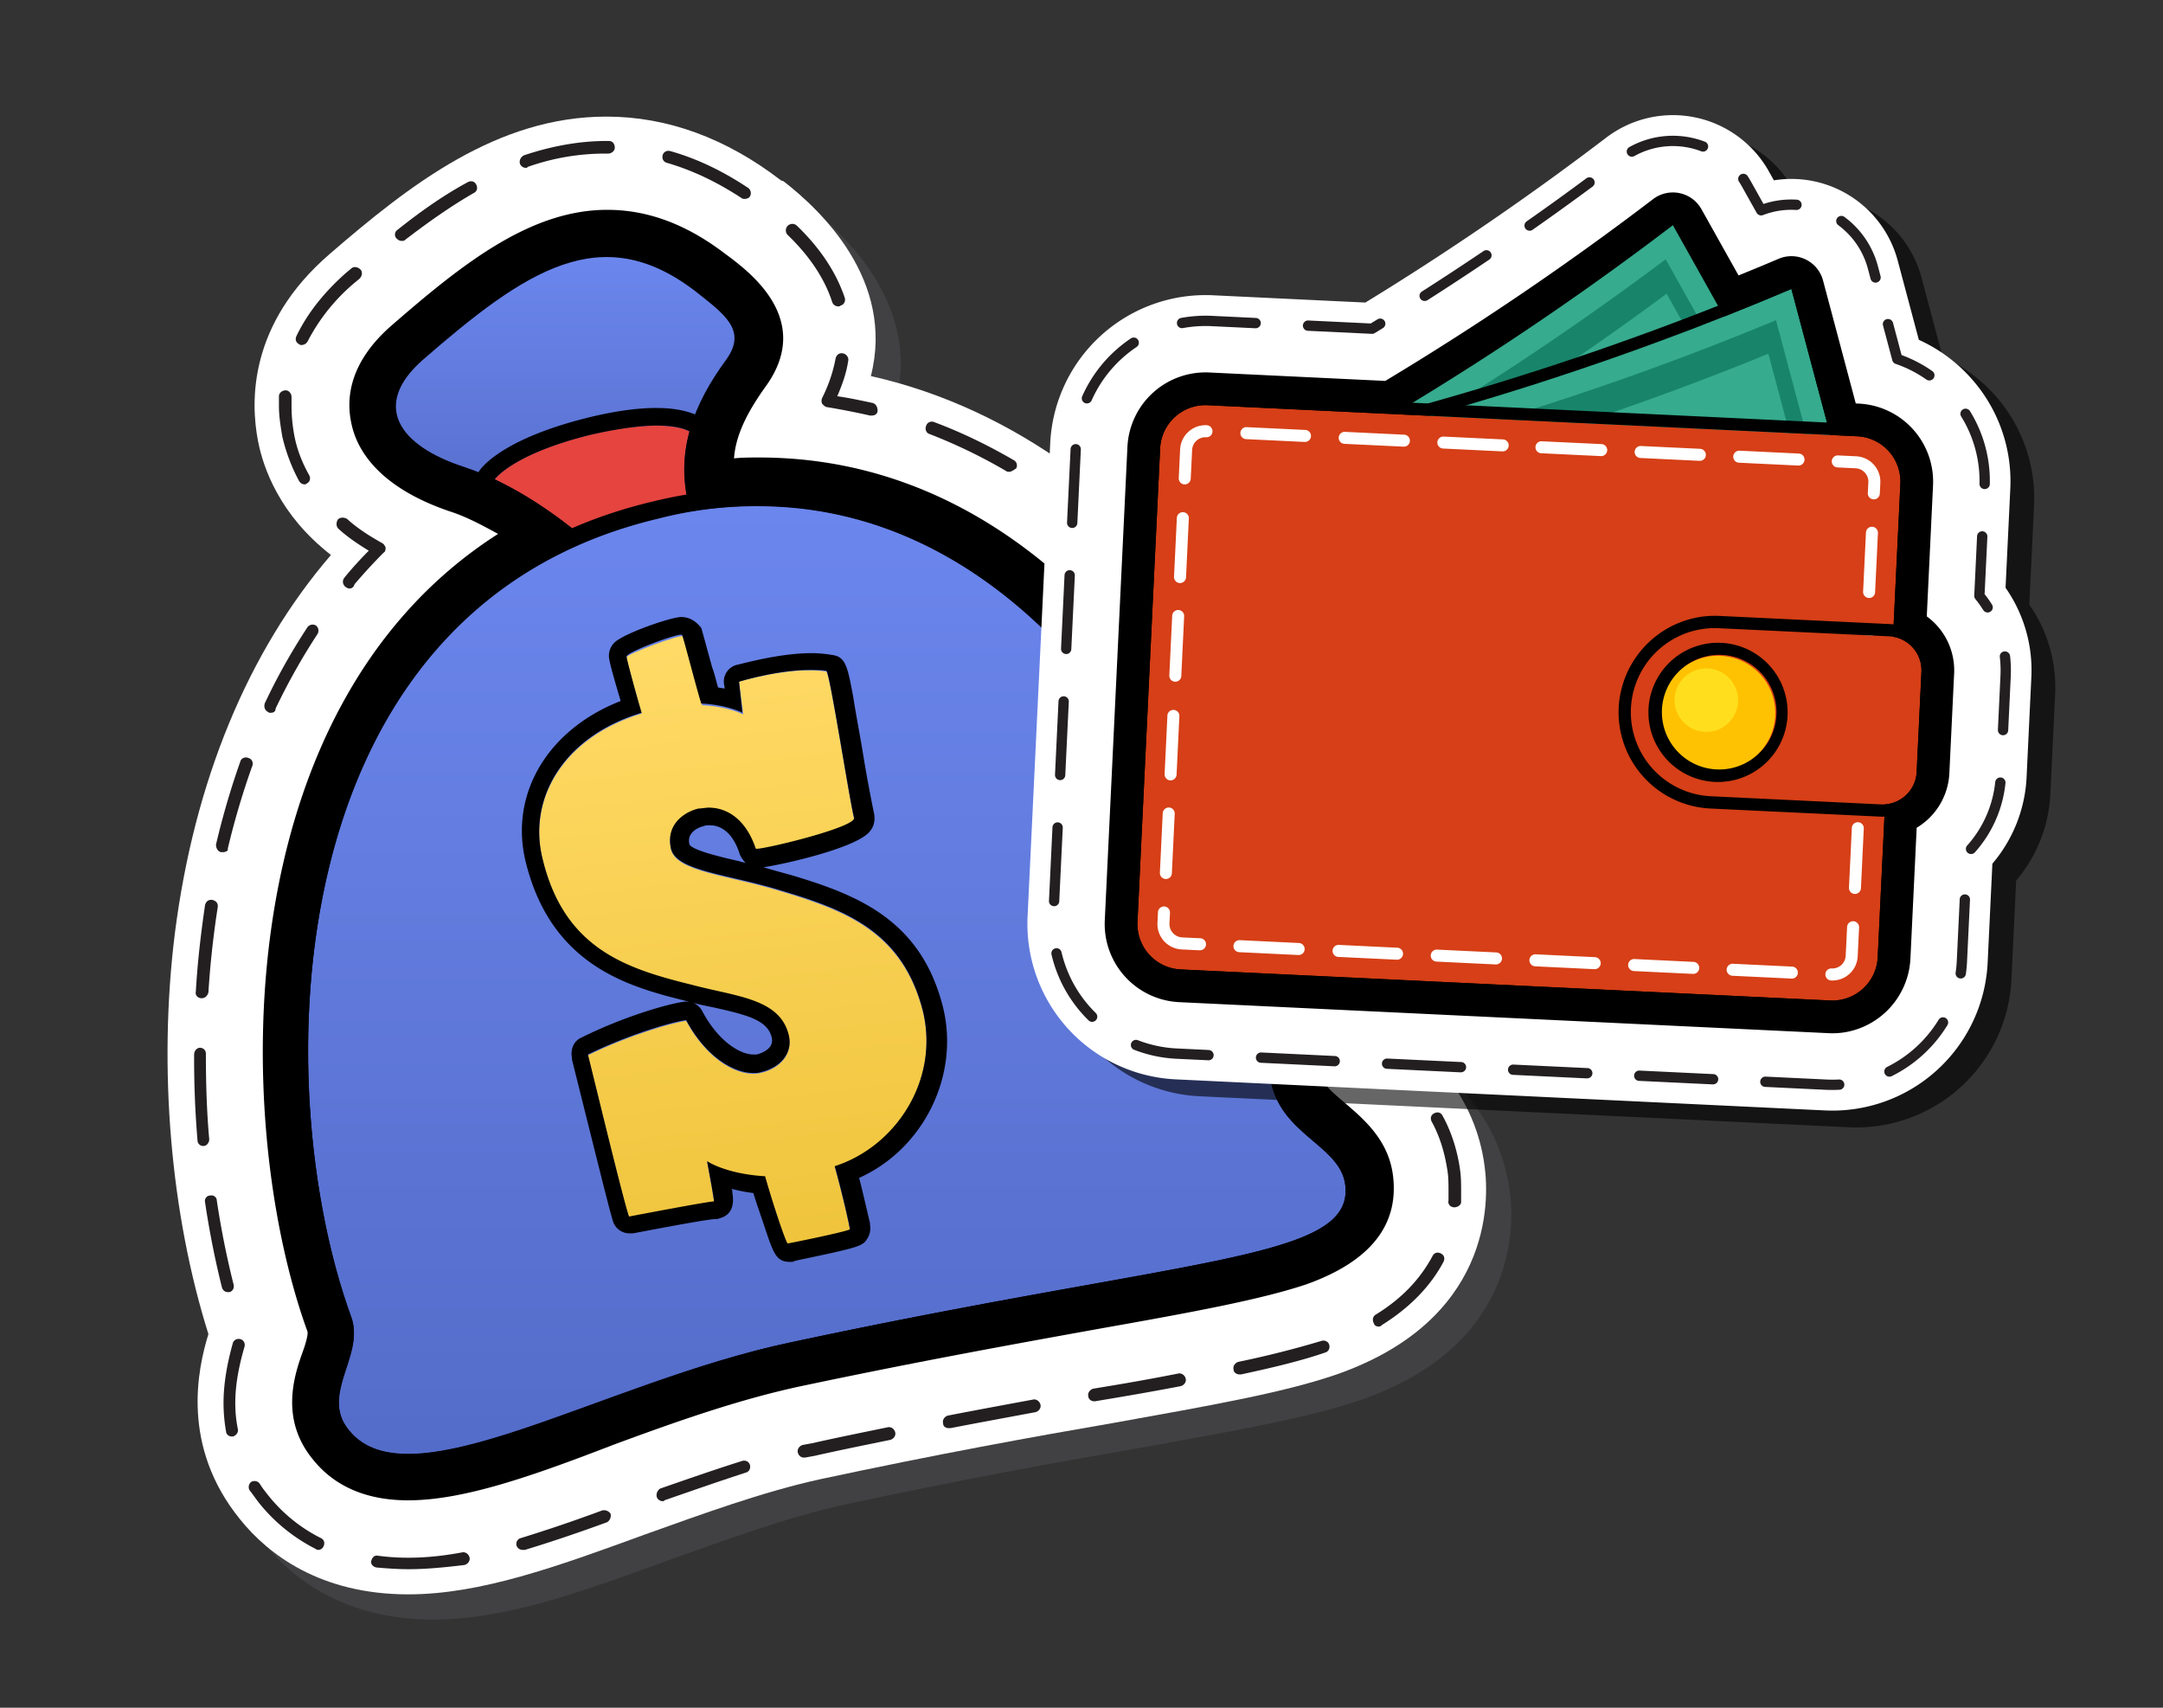 <svg width="76" height="60" viewBox="0 0 76 60" fill="none" xmlns="http://www.w3.org/2000/svg"><rect x="0" y="0" width="76" height="60" fill="#333333" stroke="none"/><path d="M9.948 16.37c.177.944.767 2.625 2.567 4.011-2.92 3.393-4.809 7.965-5.487 13.305-.59 4.75-.148 9.853 1.18 14.072-.384 1.238-.974 3.953 1.12 6.519.974 1.21 2.803 2.626 5.9 2.626 2.538 0 5.222-.974 8.29-2.095 2.065-.737 4.16-1.505 6.166-1.947 4.13-.885 7.552-1.505 10.295-1.976 3.452-.62 5.96-1.063 7.788-1.682 5.517-1.888 5.458-6.077 5.28-7.346-.324-2.507-1.976-3.953-2.772-4.66-1.947-9.795-8.555-20.798-18.792-23.099.856-3.363-1.77-5.841-3.068-6.844l-.088-.059c-1.918-1.475-3.983-2.242-6.136-2.242-3.835 0-6.903 2.39-9.735 4.838-2.832 2.478-2.773 5.192-2.508 6.578z" fill="#414042"/><path d="M9.064 15.485c.177.944.767 2.625 2.566 4.012-2.92 3.392-4.808 7.965-5.487 13.304-.59 4.75-.147 9.853 1.18 14.072-.383 1.239-.973 3.953 1.121 6.519.974 1.21 2.803 2.625 5.9 2.625 2.537 0 5.222-.973 8.29-2.094 2.065-.738 4.16-1.505 6.165-1.947 4.13-.885 7.552-1.505 10.296-1.977 3.451-.619 5.959-1.062 7.788-1.681 5.516-1.888 5.457-6.077 5.28-7.346-.324-2.507-1.976-3.953-2.773-4.66-1.947-9.794-8.555-20.798-18.791-23.099.855-3.363-1.77-5.841-3.068-6.844l-.089-.03c-1.917-1.475-3.982-2.242-6.136-2.242-3.835 0-6.903 2.39-9.735 4.838-2.832 2.449-2.773 5.163-2.507 6.55z" fill="#fff"/><path d="M12.28 20.677c-.06 0-.09-.03-.148-.06-.089-.088-.118-.206-.03-.324.266-.325.56-.649.856-.944-.384-.236-.738-.472-1.062-.767-.089-.088-.089-.207-.03-.325.089-.088.207-.088.325-.029.354.324.767.59 1.239.855.059.03.088.089.118.148 0 .059 0 .147-.06.177a18.92 18.92 0 00-1.032 1.121c-.03.118-.118.148-.177.148zm2.064 34.456c-.383 0-.767-.03-1.12-.06-.119-.029-.207-.117-.178-.236.03-.118.118-.206.236-.177.885.119 1.859.089 2.95-.117.118-.03.236.059.266.176.03.118-.06.236-.177.266-.738.089-1.357.148-1.977.148zm4.012-.679a.222.222 0 01-.206-.148c-.03-.117.03-.235.147-.265a53.956 53.956 0 002.862-.973.28.28 0 01.295.117.28.28 0 01-.118.295c-.885.325-1.918.679-2.891.974h-.089zm-7.168 0c-.03 0-.06 0-.089-.03a6.046 6.046 0 01-1.976-1.593c-.118-.147-.236-.324-.354-.472a.229.229 0 01.059-.294.229.229 0 01.295.059c.088.147.206.294.324.442a5.535 5.535 0 001.83 1.475c.117.059.147.177.088.295a.2.2 0 01-.177.118zm12.095-1.711a.222.222 0 01-.207-.148.28.28 0 01.118-.294c.856-.296 1.859-.65 2.891-.974.118-.03.236.03.266.148.03.117-.03.236-.148.265-1.003.325-2.006.678-2.861.974 0 .029-.03.029-.06.029zm4.956-1.534c-.089 0-.177-.059-.207-.177s.06-.236.177-.265l.325-.06c.914-.206 1.8-.383 2.655-.56.118-.03.236.059.265.177.03.118-.059.236-.177.266-.855.176-1.74.353-2.655.56l-.324.059h-.06zm-20.09-.738c-.118 0-.206-.088-.206-.176a5.761 5.761 0 01-.089-1.004c0-.648.118-1.356.325-2.094.03-.118.147-.177.265-.148.118.03.177.148.148.266-.207.708-.325 1.357-.325 1.977 0 .324.03.619.089.914.03.118-.06.236-.177.265h-.03zm25.193-.294c-.118 0-.206-.06-.206-.178-.03-.117.059-.236.177-.265 1.062-.206 2.035-.384 2.98-.56.117-.03.235.059.265.176.03.118-.06.236-.177.266-.944.177-1.918.354-2.98.56h-.059zm5.104-.944c-.118 0-.207-.089-.207-.177-.03-.118.06-.236.177-.266l.531-.088a78.525 78.525 0 002.449-.443c.118-.03.236.059.265.177.03.118-.059.236-.177.266-.767.147-1.593.294-2.478.442l-.53.089h-.03zm5.103-.944c-.088 0-.206-.06-.206-.178-.03-.117.059-.235.177-.265a34.33 34.33 0 002.92-.737c.118-.03.236.029.266.147.03.118-.03.236-.148.266-.767.265-1.71.501-2.95.767h-.059zm4.897-1.682c-.088 0-.147-.03-.177-.118-.059-.118-.03-.236.06-.295.914-.56 1.563-1.239 2.005-2.065.06-.118.177-.148.295-.088.118.059.148.177.089.295-.472.885-1.21 1.622-2.154 2.212-.059.059-.088.059-.118.059zm-40.444-1.21c-.089 0-.177-.058-.207-.176a31.307 31.307 0 01-.59-2.98c-.03-.118.06-.236.177-.236.118-.03.236.059.236.177a30.69 30.69 0 00.59 2.95c.03.118-.03.236-.147.266H8zm43.1-2.979c-.148 0-.237-.118-.207-.236v-.354c0-.207 0-.443-.03-.649-.088-.62-.265-1.239-.56-1.77-.06-.118-.03-.236.088-.295s.236-.03.295.089c.325.59.531 1.268.62 1.947.03.236.03.471.03.708v.383c0 .089-.119.177-.237.177zM7.145 40.264a.202.202 0 01-.206-.206 34.197 34.197 0 01-.118-3.009c0-.118.088-.236.206-.236s.207.088.207.206v.03c0 1.003.03 2.006.118 2.98 0 .117-.089.235-.207.235zm42.008-2.448a.225.225 0 01-.147-.059c-.177-.148-.325-.295-.472-.413-.06-.059-.177-.148-.266-.236a.224.224 0 01-.059-.118 26.748 26.748 0 00-.442-1.977c-.03-.117.03-.235.147-.265.118-.03.236.03.266.148.177.648.295 1.297.413 1.917.088.059.147.148.206.177.148.118.325.265.502.442a.231.231 0 010 .325.225.225 0 01-.148.059zM7.087 35.072c-.147 0-.236-.117-.206-.236.059-1.032.177-2.035.324-3.038.03-.118.118-.206.266-.177.118.03.206.118.177.266a32.857 32.857 0 00-.325 2.979c-.03.118-.118.206-.236.206zm40.268-2.006a.222.222 0 01-.207-.147 32.497 32.497 0 00-1.032-2.832c-.06-.118 0-.236.118-.295s.236 0 .295.118a37.07 37.07 0 011.032 2.862c.03.117-.03.236-.147.265-.03.03-.03.03-.06.03zM7.825 29.94h-.06c-.117-.029-.176-.147-.176-.265a27.96 27.96 0 01.855-2.92c.03-.119.177-.178.295-.119.118.03.177.177.118.295a27.5 27.5 0 00-.855 2.892c.03.059-.06.117-.177.117zm37.612-1.681c-.088 0-.147-.059-.206-.118-.443-.915-.915-1.8-1.416-2.655-.06-.118-.03-.236.088-.295s.236-.03.295.088c.502.856 1.003 1.77 1.446 2.685.059.118 0 .236-.118.295-.03-.03-.06 0-.089 0zm-35.93-3.215c-.03 0-.06 0-.09-.03-.117-.059-.147-.177-.117-.295.442-.944.944-1.829 1.504-2.684a.229.229 0 01.295-.06.229.229 0 01.06.296 22.423 22.423 0 00-1.476 2.625c0 .118-.088.148-.177.148zm33.334-1.299c-.059 0-.147-.029-.177-.088-.59-.855-1.18-1.652-1.829-2.39-.088-.088-.059-.235.03-.324.088-.088.236-.059.324.03a30.818 30.818 0 011.859 2.418.229.229 0 01-.06.296c-.058.058-.088.058-.147.058zm-3.304-3.982a.225.225 0 01-.147-.059c-.738-.708-1.475-1.386-2.272-1.947-.088-.059-.118-.207-.03-.295.06-.088.207-.118.296-.03a20.74 20.74 0 012.3 2.006.231.231 0 010 .325c-.029-.03-.088 0-.147 0zm-4.07-3.186c-.03 0-.09 0-.119-.03a18.731 18.731 0 00-2.684-1.297c-.118-.03-.177-.178-.118-.296.03-.117.177-.176.295-.117.944.354 1.858.796 2.773 1.327.118.059.147.206.088.295-.088.059-.177.118-.236.118zM30.628 14.6h-.059a26.603 26.603 0 00-1.504-.295c-.06 0-.118-.06-.177-.118a.252.252 0 010-.207 5.17 5.17 0 00.472-1.386c.03-.118.118-.207.265-.178.118.03.207.148.177.266-.059.413-.206.826-.383 1.239.413.059.826.148 1.239.236.118.03.177.148.177.265 0 .118-.089.178-.207.178zm-19.912 2.418c-.089 0-.148-.029-.207-.117a6.3 6.3 0 01-.59-1.564c-.059-.354-.118-.708-.118-1.062v-.354c0-.118.118-.207.236-.207s.207.118.207.236v.325c0 .325.03.649.088.973.089.502.266.974.531 1.446.06.118.03.236-.088.295 0 0-.03.03-.06.03zm-.118-4.897c-.03 0-.06 0-.089-.029-.118-.059-.147-.177-.088-.295.383-.796.973-1.534 1.74-2.213l.177-.147c.089-.088.236-.059.325.03.088.088.059.236-.03.324l-.177.147a6.715 6.715 0 00-1.652 2.066.248.248 0 01-.206.117zm18.85-1.357a.222.222 0 01-.206-.147c-.266-.826-.797-1.623-1.564-2.36a.231.231 0 010-.324.231.231 0 01.325 0c.826.796 1.386 1.652 1.681 2.537.03.117-.03.236-.147.265-.03.03-.06.03-.089.03zm-15.34-2.3c-.059 0-.118-.03-.177-.089-.088-.088-.059-.236.03-.295.885-.708 1.71-1.269 2.478-1.681.118-.06.236-.03.295.088s.03.236-.089.295c-.767.442-1.534.973-2.419 1.652-.03.03-.059.03-.118.03zm12.066-1.476c-.03 0-.089 0-.118-.029-.856-.56-1.711-.973-2.626-1.239-.118-.03-.177-.147-.147-.265.03-.119.147-.178.265-.148.944.265 1.859.708 2.744 1.298a.229.229 0 01.059.295c-.03.059-.118.088-.177.088zm-7.7-1.091a.222.222 0 01-.206-.147c-.03-.119.03-.237.147-.295.974-.325 1.947-.502 2.891-.502h.089c.118 0 .206.088.206.236 0 .118-.118.207-.236.207h-.088c-.915 0-1.83.147-2.744.471 0 .03-.03.03-.059.03z" fill="#231F20"/><path d="M14.344 52.713c-1.445 0-2.566-.472-3.333-1.416-1.18-1.416-.679-2.95-.384-3.776.088-.236.207-.62.177-.737-2.596-7.14-2.95-21.86 6.696-28.025-.59-.325-1.15-.62-1.71-.797-2.508-.855-3.275-2.183-3.452-3.127-.177-.855-.059-2.124 1.446-3.422 2.448-2.124 4.838-4.041 7.551-4.041 1.416 0 2.773.501 4.13 1.534l.119.088c.826.62 2.979 2.272 1.327 4.573-.678.944-1.062 1.74-1.121 2.537.295-.03.59-.03.885-.03 11.652 0 18.143 12.862 19.647 21.506.088.442.383.708.944 1.18.649.56 1.534 1.298 1.681 2.566.207 1.74-.826 3.01-3.068 3.806-1.593.53-3.982.973-7.316 1.563-2.773.502-6.224 1.121-10.413 2.006-2.212.472-4.454 1.269-6.608 2.065-2.832 1.092-5.251 1.947-7.198 1.947zm-.796-3.51c.117.147.383.206.767.206 1.386 0 3.628-.826 6.018-1.681 2.153-.797 4.602-1.682 7.05-2.183 4.248-.915 7.729-1.534 10.531-2.036 3.452-.62 6.697-1.21 7.611-1.77-.117-.118-.324-.295-.442-.413-.708-.59-1.77-1.504-2.065-3.127-1.269-7.257-6.844-18.791-16.402-18.791-.678 0-1.386.059-2.095.177-.826.147-1.622-.384-1.858-1.18-.767-2.803.295-4.956 1.298-6.431a18.436 18.436 0 00-.413-.325l-.118-.088c-.738-.59-1.445-.856-2.095-.856-1.416 0-3.038 1.18-5.398 3.216-.147.147-.265.236-.295.324.148.148.531.384 1.21.62 1.622.53 3.363 1.563 4.896 2.89.443.384.65.945.561 1.505a1.692 1.692 0 01-1.003 1.269c-10.148 4.218-9.794 18.467-7.375 25.163.413 1.15.089 2.154-.147 2.891-.119.177-.207.502-.237.62z" fill="#000"/><path d="M16.29 16.399c1.77.59 3.305 1.681 4.337 2.596.767-.325 1.593-.59 2.478-.797.384-.088.767-.177 1.15-.236-.59-2.123.148-3.805 1.27-5.339.737-1.032-.09-1.593-1.092-2.39-3.304-2.537-5.96-.737-9.588 2.42-1.8 1.592-.826 3.008 1.446 3.746z" fill="url(#paint0_linear_1817_65668)"/><path d="M17.382 16.841c1.298.62 2.42 1.446 3.245 2.154.767-.325 1.593-.59 2.478-.797.384-.088.767-.177 1.15-.236-.294-1.032-.265-1.947-.029-2.802 0 0-.767-.531-3.51.118-2.714.678-3.334 1.563-3.334 1.563z" fill="#E5443F"/><path d="M23.076 14.953c.856 0 1.15.207 1.15.207-.235.855-.265 1.77.03 2.802-.383.06-.767.148-1.15.236-.885.207-1.711.472-2.478.797-.826-.708-1.947-1.534-3.245-2.154 0 0 .62-.885 3.363-1.563 1.032-.236 1.8-.325 2.33-.325zm0-.62c-.708 0-1.534.119-2.478.355-2.802.708-3.57 1.622-3.717 1.8a.515.515 0 00-.088.5.763.763 0 00.324.414c1.328.62 2.42 1.445 3.098 2.035a.705.705 0 00.413.148c.088 0 .147-.03.236-.06.767-.324 1.563-.56 2.39-.766.353-.089.707-.148 1.09-.207a.574.574 0 00.414-.265c.088-.148.118-.325.088-.502a4.713 4.713 0 01-.03-2.478.687.687 0 00-.235-.678c-.089-.03-.531-.295-1.505-.295z" fill="#000"/><path d="M23.105 18.198C9.624 21.384 9.417 38.228 12.338 46.253c.501 1.357-1.15 2.714-.06 4.012 2.125 2.596 8.88-1.711 15.488-3.098 14.19-3.038 19.854-2.89 19.5-5.546-.177-1.386-2.272-1.74-2.626-3.687-1.504-8.614-8.643-22.804-21.535-19.736z" fill="url(#paint1_linear_1817_65668)"/><path d="M26.616 17.785c10.679 0 16.667 12.361 18.025 20.149.354 1.947 2.448 2.301 2.625 3.688.325 2.654-5.34 2.507-19.5 5.545-5.103 1.092-10.354 3.924-13.422 3.924-.885 0-1.593-.236-2.065-.797-1.062-1.297.56-2.654.059-4.011-2.92-8.025-2.714-24.84 10.768-28.055a13.627 13.627 0 013.51-.443zm0-.619c-1.18 0-2.419.148-3.628.442-4.543 1.063-7.965 3.688-10.149 7.759-3.422 6.342-3.127 15.428-1.062 21.092.148.413 0 .856-.176 1.387-.266.797-.59 1.8.206 2.803.56.678 1.416 1.032 2.537 1.032 1.8 0 4.1-.855 6.815-1.829 2.094-.767 4.454-1.622 6.726-2.094 4.218-.886 7.67-1.505 10.442-2.007 3.275-.59 5.635-1.002 7.169-1.533.708-.237 2.625-.886 2.39-2.685-.119-.885-.738-1.416-1.328-1.918-.59-.501-1.15-.973-1.298-1.799-.826-4.632-2.92-9.588-5.634-13.246-3.57-4.867-8.083-7.404-13.01-7.404z" fill="#000"/><path d="M25.967 23.951s1.858-.56 3.068-.354c.118.03.796 4.454.973 5.162.089.325-3.422 1.18-3.451 1.092-.443-1.268-1.328-1.593-2.006-1.416-.413.088-1.18.502-.974 1.416.207.797 2.006.885 3.894 1.475 2.272.678 4.248 1.446 4.956 4.218.59 2.449-.973 4.78-3.097 5.458.265.944.53 2.124.53 2.212.03.06-2.123.502-2.182.502-.06 0-.531-1.416-.797-2.36-1.062-.059-1.77-.354-2.035-.531.088.502.265 1.416.236 1.416-.118-.03-2.98.531-2.98.531-.177-.472-1.15-4.514-1.445-5.694 1.445-.708 2.98-1.15 3.451-1.209.767 1.416 1.888 2.006 2.626 1.829.649-.148 1.15-.649.973-1.328-.324-1.268-1.858-1.327-3.392-1.74-2.272-.56-4.484-1.239-5.251-4.425-.531-2.124.737-4.307 3.48-5.133-.176-.59-.53-1.888-.53-1.976 0-.119 1.917-.826 1.976-.738.06.118.502 1.858.679 2.419.62.03 1.15.177 1.445.325l-.147-1.151z" fill="url(#paint2_linear_1817_65668)"/><path d="M23.932 22.299h.03c.058.118.5 1.858.678 2.419.62.03 1.15.177 1.445.324l-.118-1.091s1.328-.413 2.478-.413c.207 0 .413 0 .59.03.118.029.797 4.454.974 5.162.088.324-3.068 1.091-3.422 1.091h-.03c-.354-1.062-1.032-1.445-1.652-1.445-.118 0-.236.03-.354.03-.413.088-1.18.5-.973 1.415.206.797 2.006.885 3.894 1.475 2.271.679 4.248 1.446 4.956 4.219.59 2.448-.974 4.779-3.098 5.457.266.944.531 2.124.531 2.213.03.059-2.124.501-2.183.501-.059 0-.53-1.416-.796-2.36-1.062-.059-1.77-.354-2.036-.53.089.5.266 1.415.236 1.415-.206 0-2.98.531-2.98.531-.176-.472-1.15-4.513-1.445-5.693 1.446-.708 2.98-1.15 3.452-1.21.678 1.269 1.652 1.859 2.36 1.859.088 0 .177 0 .265-.03.65-.147 1.15-.649.974-1.327-.325-1.269-1.859-1.328-3.393-1.74-2.271-.561-4.484-1.24-5.25-4.426-.532-2.124.737-4.307 3.48-5.133-.177-.59-.53-1.888-.53-1.976 0-.148 1.651-.767 1.917-.767zm0-.62c-.354 0-2.065.59-2.36.915a.65.65 0 00-.177.442c0 .089 0 .207.413 1.593-2.567 1.003-3.924 3.275-3.334 5.664.915 3.688 3.688 4.396 5.723 4.897.295.089.59.148.885.207 1.18.265 1.888.442 2.036 1.062.088.413-.413.56-.531.59h-.118c-.472 0-1.24-.472-1.8-1.534a.621.621 0 00-.53-.325h-.06c-.56.06-2.183.531-3.658 1.269-.265.118-.383.413-.324.708v.059c.885 3.54 1.327 5.34 1.445 5.693a.602.602 0 00.59.413h.118c1.24-.236 2.655-.501 2.891-.501.06 0 .089 0 .148-.03.56-.147.472-.708.442-.914 0-.03 0-.089-.03-.118.237.059.502.118.768.147.118.384.265.797.383 1.15.325.974.413 1.27.915 1.27.059 0 .118 0 .147-.03l.118-.03c2.272-.472 2.272-.501 2.449-.767.088-.147.118-.324.088-.472v-.059c-.147-.62-.265-1.15-.383-1.593 2.242-1.003 3.54-3.57 2.95-5.988-.767-3.068-2.98-3.953-5.37-4.661a40.116 40.116 0 01-.943-.266c.649-.088 3.304-.678 3.746-1.268.148-.177.177-.384.148-.59a53.528 53.528 0 01-.384-2.065c-.118-.738-.265-1.475-.354-2.065-.206-1.092-.265-1.416-.767-1.475a4.47 4.47 0 00-.678-.06c-1.21 0-2.596.414-2.655.414a.607.607 0 00-.443.649l.03.177c-.089 0-.177-.03-.236-.03-.06-.206-.118-.472-.207-.708-.324-1.18-.354-1.298-.383-1.386-.207-.266-.443-.384-.708-.384zm2.271 8.644c-.059-.03-.147-.03-.206-.06-.65-.147-1.652-.383-1.77-.59-.118-.442.354-.619.501-.648.06-.03.148-.03.207-.03.472 0 .855.354 1.062 1.033.059.118.118.206.206.295z" fill="#000"/><path opacity=".6" d="M68.256 12.534l-.742-2.785a3.866 3.866 0 00-4.35-2.82l-.175-.312a3.868 3.868 0 00-5.72-1.185 100.894 100.894 0 01-8.46 5.792l-5.358-.257a5.465 5.465 0 00-5.715 5.196l-.795 16.636a5.47 5.47 0 005.195 5.717l22.819 1.09a5.459 5.459 0 005.72-5.194l.165-3.474a5.054 5.054 0 001.202-3.037l.168-3.51a5.052 5.052 0 00-.907-3.146l.166-3.467a5.422 5.422 0 00-1.414-3.935 5.487 5.487 0 00-1.799-1.31z" fill="#000"/><path d="M67.421 11.94l-.742-2.784a3.866 3.866 0 00-4.351-2.82l-.175-.313a3.866 3.866 0 00-5.719-1.185 100.873 100.873 0 01-8.46 5.792l-5.358-.256a5.465 5.465 0 00-5.715 5.195l-.796 16.637a5.47 5.47 0 005.196 5.716l22.818 1.092a5.462 5.462 0 005.72-5.196l.166-3.473a5.055 5.055 0 001.202-3.038l.167-3.51a5.051 5.051 0 00-.906-3.146l.166-3.467a5.422 5.422 0 00-1.414-3.935 5.49 5.49 0 00-1.799-1.31z" fill="#fff"/><path d="M67.82 13.365a.18.18 0 01-.134-.03 4.331 4.331 0 00-1.081-.551.182.182 0 01-.116-.125l-.327-1.225a.181.181 0 01.129-.221.185.185 0 01.222.128l.301 1.133c.383.14.746.33 1.08.564a.181.181 0 01-.074.327zm-1.89-3.437a.181.181 0 01-.205-.133l-.096-.36a2.789 2.789 0 00-1.038-1.523.18.18 0 11.215-.291 3.15 3.15 0 011.174 1.72l.096.36a.182.182 0 01-.146.226zm-2.777-2.554a.182.182 0 01-.04.003 2.758 2.758 0 00-1.168.18.182.182 0 01-.223-.08l-.517-.923a2.845 2.845 0 00-.102-.169.18.18 0 01-.026-.136.182.182 0 01.214-.14.181.181 0 01.115.077c.04.062.079.126.115.19l.442.79a3.123 3.123 0 011.17-.151.181.181 0 01.02.359zm1.489 30.913a4.746 4.746 0 01-.488.003l-2.135-.102a.18.18 0 01-.161-.12.182.182 0 01.109-.231.18.18 0 01.07-.011l2.135.102c.144.007.288.007.431 0a.18.18 0 01.04.36zm1.776-.461a.181.181 0 01-.11-.341 4.42 4.42 0 001.808-1.656.18.18 0 11.309.189 4.778 4.778 0 01-1.957 1.792.176.176 0 01-.05.016zm-6.206.271a.176.176 0 01-.039.002l-2.584-.123a.18.18 0 01-.162-.12.183.183 0 01.049-.195.18.18 0 01.13-.047l2.585.124a.18.18 0 01.021.359zm-4.43-.212a.183.183 0 01-.038.003l-2.585-.124a.18.18 0 01-.163-.12.18.18 0 01.05-.195.18.18 0 01.13-.046l2.585.123a.18.18 0 01.021.36zm-4.43-.212a.182.182 0 01-.038.003l-2.584-.124a.182.182 0 01-.174-.19.18.18 0 01.19-.171l2.585.123a.18.18 0 01.022.359zm17.572-3.297a.18.18 0 01-.21-.204 4.29 4.29 0 00.04-.406l.103-2.16a.181.181 0 11.361.017l-.103 2.16a4.67 4.67 0 01-.042.44.18.18 0 01-.149.153zm-22 3.086a.188.188 0 01-.04.002L44.3 37.34a.181.181 0 01.018-.362l2.584.124a.181.181 0 01.021.36zm-4.43-.212a.188.188 0 01-.04.002l-1.119-.053a4.733 4.733 0 01-1.485-.315.18.18 0 01.131-.337c.439.17.902.268 1.371.29l1.12.054a.182.182 0 01.133.293.181.181 0 01-.112.066zm-4.088-1.35a.18.18 0 01-.158-.05 4.737 4.737 0 01-1.302-2.313.18.18 0 01.135-.217.178.178 0 01.217.136c.19.811.607 1.552 1.203 2.135a.183.183 0 01.046.183.181.181 0 01-.142.125zm30.881-5.897a.18.18 0 01-.165-.299c.554-.62.898-1.4.983-2.227a.182.182 0 01.198-.161.18.18 0 01.162.199 4.308 4.308 0 01-1.073 2.43.18.18 0 01-.105.058zm-32.219 1.834a.19.19 0 01-.108-.015.18.18 0 01-.093-.102.18.18 0 01-.01-.07l.123-2.584a.183.183 0 01.12-.163.182.182 0 01.232.11.18.18 0 01.01.07l-.124 2.584a.18.18 0 01-.15.17zM70.41 25.83a.19.19 0 01-.107-.015.182.182 0 01-.104-.173l.09-1.898c.01-.218.003-.438-.022-.656a.174.174 0 01.16-.2.182.182 0 01.2.159c.027.237.035.476.024.715l-.09 1.898a.181.181 0 01-.15.17zm-33.13 1.577a.189.189 0 01-.108-.015.182.182 0 01-.103-.172l.123-2.584a.181.181 0 11.362.017l-.124 2.584a.18.18 0 01-.15.17zm32.588-5.89a.18.18 0 01-.183-.082 4 4 0 00-.277-.387.18.18 0 01-.04-.122l.099-2.087a.18.18 0 11.362.017l-.097 2.019c.093.118.18.24.26.367a.181.181 0 01-.124.275zm-32.376 1.46a.182.182 0 01-.211-.186l.123-2.585a.18.18 0 01.19-.173.18.18 0 01.172.19l-.124 2.585a.181.181 0 01-.15.17zm32.272-5.796a.18.18 0 01-.211-.182 4.31 4.31 0 00-.643-2.364.18.18 0 01.196-.271.182.182 0 01.112.08 4.668 4.668 0 01.697 2.562.18.18 0 01-.15.175zm-32.06 1.367a.19.19 0 01-.108-.015.182.182 0 01-.104-.172l.124-2.584a.183.183 0 01.119-.163.178.178 0 01.139.006.182.182 0 01.103.174l-.123 2.584a.18.18 0 01-.15.17zm.517-4.376a.18.18 0 01-.195-.252 4.782 4.782 0 011.708-2.03.181.181 0 01.202.301 4.424 4.424 0 00-1.58 1.876.18.18 0 01-.135.104zm10.017-2.445a.175.175 0 01-.039.002l-2.247-.107a.18.18 0 11.017-.362l2.192.105.24-.146a.181.181 0 01.189.309l-.288.176a.185.185 0 01-.063.023h-.001zm1.854-1.156a.18.18 0 01-.128-.331c.722-.46 1.448-.938 2.159-1.417a.181.181 0 01.254.25.18.18 0 01-.052.05c-.713.481-1.442.96-2.166 1.422a.177.177 0 01-.067.026zm-5.947.96a.182.182 0 01-.04.002l-1.541-.074a4.427 4.427 0 00-.938.057l-.059.01a.177.177 0 01-.211-.145.18.18 0 01.145-.211l.064-.011a4.787 4.787 0 011.016-.062l1.542.074a.181.181 0 01.022.36zm9.632-3.427a.181.181 0 01-.135-.327 96.441 96.441 0 002.095-1.51.182.182 0 01.257.035.18.18 0 01-.04.256 98.94 98.94 0 01-2.104 1.515.18.18 0 01-.072.031h-.001zm6.09-2.78a.18.18 0 01-.095-.009 2.784 2.784 0 00-2.346.168.181.181 0 01-.262-.207.181.181 0 01.086-.109 3.144 3.144 0 012.651-.19.181.181 0 01-.034.348z" fill="#231F20"/><path d="M64.842 36.265a2.746 2.746 0 01-.591.035l-22.82-1.09a2.75 2.75 0 01-2.613-2.875l.796-16.636a2.748 2.748 0 012.874-2.612l6.186.296a103.64 103.64 0 009.408-6.386 1.15 1.15 0 011.701.353l1.303 2.327a81.7 81.7 0 001.407-.584 1.15 1.15 0 011.562.762l1.15 4.32.104.005a2.745 2.745 0 012.611 2.874l-.22 4.602a2.347 2.347 0 01.961 2.01l-.168 3.512a2.364 2.364 0 01-1.148 1.905l-.22 4.606a2.762 2.762 0 01-2.283 2.576zm-22.56-20.874a.447.447 0 00-.37.418l-.796 16.635a.447.447 0 00.424.467l22.82 1.092a.45.45 0 00.468-.425l.256-5.374a1.15 1.15 0 011.069-1.093c.01-.002.041-.013.043-.043l.167-3.513a.046.046 0 00-.037-.048 1.151 1.151 0 01-.96-1.19l.257-5.373a.445.445 0 00-.424-.467l-.942-.045a1.15 1.15 0 01-1.057-.852l-1.029-3.86c-.371.151-.76.307-1.171.47a1.151 1.151 0 01-1.427-.508L58.42 9.624a106.31 106.31 0 01-8.863 5.913 1.148 1.148 0 01-.645.161l-6.533-.313a.468.468 0 00-.097.006z" fill="#000"/><path d="M64.453 18.044L58.779 7.912a104.523 104.523 0 01-12.737 8.324l-.044.925 18.455.883z" fill="#36AB8E"/><path d="M47.92 17.253a104.42 104.42 0 0010.639-6.934l4.283 7.647.662.032-4.978-8.889a104.5 104.5 0 01-12.49 8.054l1.883.09z" fill="#18856A"/><path d="M52.197 17.457c-1.5-1.147-3.514-1.357-5.194-.418-.089.05-.174.103-.258.158l5.452.26zm3.8.183l2.288.108a1.715 1.715 0 00.193-1.906 1.366 1.366 0 00-2.003-.461 1.685 1.685 0 00-.526 2.181l.048.077z" fill="#18856A"/><path d="M65.053 18.072l-2.11-7.92a104.498 104.498 0 01-16.874 5.527l-.071 1.482 19.055.911z" fill="#36AB8E"/><path d="M47.352 17.226c5.04-1.23 9.98-2.834 14.782-4.797.496 1.858.99 3.716 1.485 5.575l.59.028-1.807-6.783a104.608 104.608 0 01-16.374 5.273l-.03.639 1.355.065z" fill="#18856A"/><path d="M54.013 17.544a4.7 4.7 0 00-4.739-1.464 4.62 4.62 0 00-2.022 1.14l6.761.324zm6.698.321c-.007-.035-.013-.07-.023-.105a1.364 1.364 0 00-1.827-.941 1.683 1.683 0 00-.96.911l2.81.135z" fill="#18856A"/><path d="M62.943 10.152l2.11 7.92-.844-.04-.59-.028-2.907-.14-2.81-.134-3.888-.186-6.661-.318-.1-.005-1.255-.06.03-.64.04-.842a104.503 104.503 0 0016.875-5.527zm-.072-.425a.434.434 0 00-.096.028 104.363 104.363 0 01-16.806 5.504.43.43 0 00-.331.4l-.04.842-.031.639a.432.432 0 00.41.452l1.254.06.1.004 6.662.319 3.889.186 2.809.134 2.908.14.59.028.844.04a.44.44 0 00.258-.071.43.43 0 00.18-.471l-.7-2.627-1.41-5.293a.431.431 0 00-.49-.315z" fill="#000"/><path d="M65.976 33.633a1.597 1.597 0 01-1.67 1.518l-22.821-1.09a1.596 1.596 0 01-1.518-1.672l.796-16.635a1.597 1.597 0 011.67-1.518l22.82 1.092a1.593 1.593 0 011.519 1.67l-.796 16.635z" fill="#D63F17"/><path d="M42.09 14.257c.113-.02.228-.026.343-.02l22.82 1.091a1.596 1.596 0 011.519 1.67l-.796 16.636a1.594 1.594 0 01-1.67 1.518l-22.82-1.092a1.596 1.596 0 01-1.519-1.67l.796-16.636a1.597 1.597 0 011.326-1.497zm-.072-.426a2.039 2.039 0 00-1.686 1.903l-.796 16.634a2.03 2.03 0 001.928 2.122l22.821 1.092a2.026 2.026 0 002.122-1.928l.796-16.636a2.03 2.03 0 00-1.928-2.121l-22.82-1.091a2.05 2.05 0 00-.437.026z" fill="#000"/><path d="M64.34 34.449a.214.214 0 01-.184-.301.21.21 0 01.2-.122h.003a.47.47 0 00.492-.446l.049-1.007a.21.21 0 01.138-.193.21.21 0 01.283.213l-.048 1.007a.893.893 0 01-.934.849zm-1.39-.067l-2.08-.099a.211.211 0 01.02-.422l2.08.1a.21.21 0 11-.02.421zm-3.467-.165l-2.079-.1a.212.212 0 01-.13-.366.211.211 0 01.15-.056l2.08.1a.211.211 0 11-.02.422zm-3.466-.166l-2.079-.1a.212.212 0 01-.132-.367.212.212 0 01.152-.055l2.08.1a.212.212 0 01.205.221.211.211 0 01-.226.2zm-3.465-.166l-2.08-.1a.21.21 0 11.02-.421l2.08.099a.21.21 0 01.132.367.212.212 0 01-.152.055zm-3.466-.166l-2.08-.099a.212.212 0 01.021-.422l2.08.1a.211.211 0 01-.02.421zm-3.466-.165l-2.08-.1a.211.211 0 01.02-.422l2.08.1a.211.211 0 01-.02.422zm-3.466-.166l-.636-.03a.894.894 0 01-.849-.935l.018-.374a.21.21 0 01.422.02l-.018.375a.471.471 0 00.447.491l.636.03a.211.211 0 11-.02.422zm-1.2-2.505a.211.211 0 01-.2-.22l.1-2.08a.211.211 0 11.421.02l-.1 2.08a.21.21 0 01-.22.2zm24.212.525a.21.21 0 01-.188-.14.214.214 0 01-.012-.081l.1-2.08a.211.211 0 11.42.02l-.099 2.08a.21.21 0 01-.22.2v.001zm-24.045-3.99a.211.211 0 01-.201-.222l.1-2.079a.212.212 0 01.42.02l-.099 2.08a.212.212 0 01-.22.2zm24.211.524a.211.211 0 01-.2-.221l.099-2.08a.211.211 0 11.422.02l-.1 2.08a.211.211 0 01-.22.201zm-24.046-3.99a.212.212 0 01-.2-.221l.1-2.08a.211.211 0 11.42.02l-.099 2.08a.21.21 0 01-.22.2zm24.213.524a.211.211 0 01-.201-.22l.099-2.08a.21.21 0 11.422.02l-.1 2.08a.21.21 0 01-.22.2zm-24.046-3.99a.212.212 0 01-.202-.222l.1-2.079a.211.211 0 01.421.02l-.099 2.08a.211.211 0 01-.22.2zm24.21.524a.212.212 0 01-.2-.22l.1-2.08a.21.21 0 01.367-.132.211.211 0 01.054.152l-.1 2.08a.21.21 0 01-.22.2zm-24.045-3.99a.21.21 0 01-.189-.14.211.211 0 01-.012-.081l.048-1.01a.892.892 0 01.934-.849.213.213 0 01.138.367.207.207 0 01-.15.055h-.008a.47.47 0 00-.492.447l-.049 1.01a.21.21 0 01-.22.2zm24.211.525a.213.213 0 01-.146-.069.209.209 0 01-.055-.152l.019-.38a.47.47 0 00-.448-.491l-.631-.03a.213.213 0 01-.193-.139.209.209 0 01.058-.23.212.212 0 01.155-.053l.632.03a.893.893 0 01.848.934l-.018.379a.21.21 0 01-.22.2zm-2.648-1.188l-2.079-.1a.211.211 0 11.02-.422l2.08.1a.21.21 0 01.132.367.21.21 0 01-.153.055zm-3.465-.166l-2.08-.1a.21.21 0 01-.2-.22.21.21 0 01.22-.201l2.08.099a.211.211 0 11-.02.422zm-3.466-.166l-2.08-.1a.211.211 0 11.02-.42l2.08.098a.211.211 0 01-.02.422zm-3.466-.166l-2.08-.1a.21.21 0 01.02-.42l2.08.099a.21.21 0 01.206.22.212.212 0 01-.226.201zm-3.466-.166l-2.08-.099a.21.21 0 01.02-.421l2.08.099a.21.21 0 11-.02.421zm-3.465-.165l-2.08-.1a.211.211 0 01.02-.421l2.08.099a.211.211 0 01-.02.421z" fill="#fff"/><path d="M67.344 27.123a1.197 1.197 0 01-1.253 1.138l-5.974-.285a2.955 2.955 0 11.282-5.905l5.975.285a1.197 1.197 0 011.138 1.253l-.168 3.514z" fill="#D63F17"/><path d="M59.762 22.11c.21-.036.424-.049.637-.038l5.975.285a1.196 1.196 0 011.138 1.253l-.167 3.513a1.196 1.196 0 01-1.253 1.139l-5.974-.286a2.956 2.956 0 01-.355-5.867zm-.071-.427a3.406 3.406 0 00-2.816 3.178 3.388 3.388 0 003.222 3.546l5.974.285a1.628 1.628 0 001.704-1.549l.168-3.513a1.627 1.627 0 00-1.549-1.704l-5.974-.286a3.405 3.405 0 00-.73.043z" fill="#000"/><path d="M62.376 25.125a2.014 2.014 0 11-4.023-.194 2.014 2.014 0 014.023.194z" fill="#FFC202"/><path d="M61.068 24.63a1.114 1.114 0 11-2.225-.106 1.114 1.114 0 012.225.106z" fill="#FFDF1D"/><path d="M60.028 23.043a2.014 2.014 0 11.676 3.97 2.014 2.014 0 01-.676-3.97zm-.072-.425a2.445 2.445 0 10.818 4.822 2.445 2.445 0 00-.818-4.822z" fill="#000"/><defs><linearGradient id="paint0_linear_1817_65668" x1="19.859" y1="9.031" x2="19.859" y2="18.995" gradientUnits="userSpaceOnUse"><stop stop-color="#6B86ED"/><stop offset="1" stop-color="#546CC9"/></linearGradient><linearGradient id="paint1_linear_1817_65668" x1="29.054" y1="17.772" x2="29.054" y2="51.081" gradientUnits="userSpaceOnUse"><stop stop-color="#6B86ED"/><stop offset="1" stop-color="#546CC9"/></linearGradient><linearGradient id="paint2_linear_1817_65668" x1="25.749" y1="22.35" x2="29.064" y2="51.888" gradientUnits="userSpaceOnUse"><stop stop-color="#FFDA66"/><stop offset="1" stop-color="#EABC2C"/></linearGradient></defs></svg>